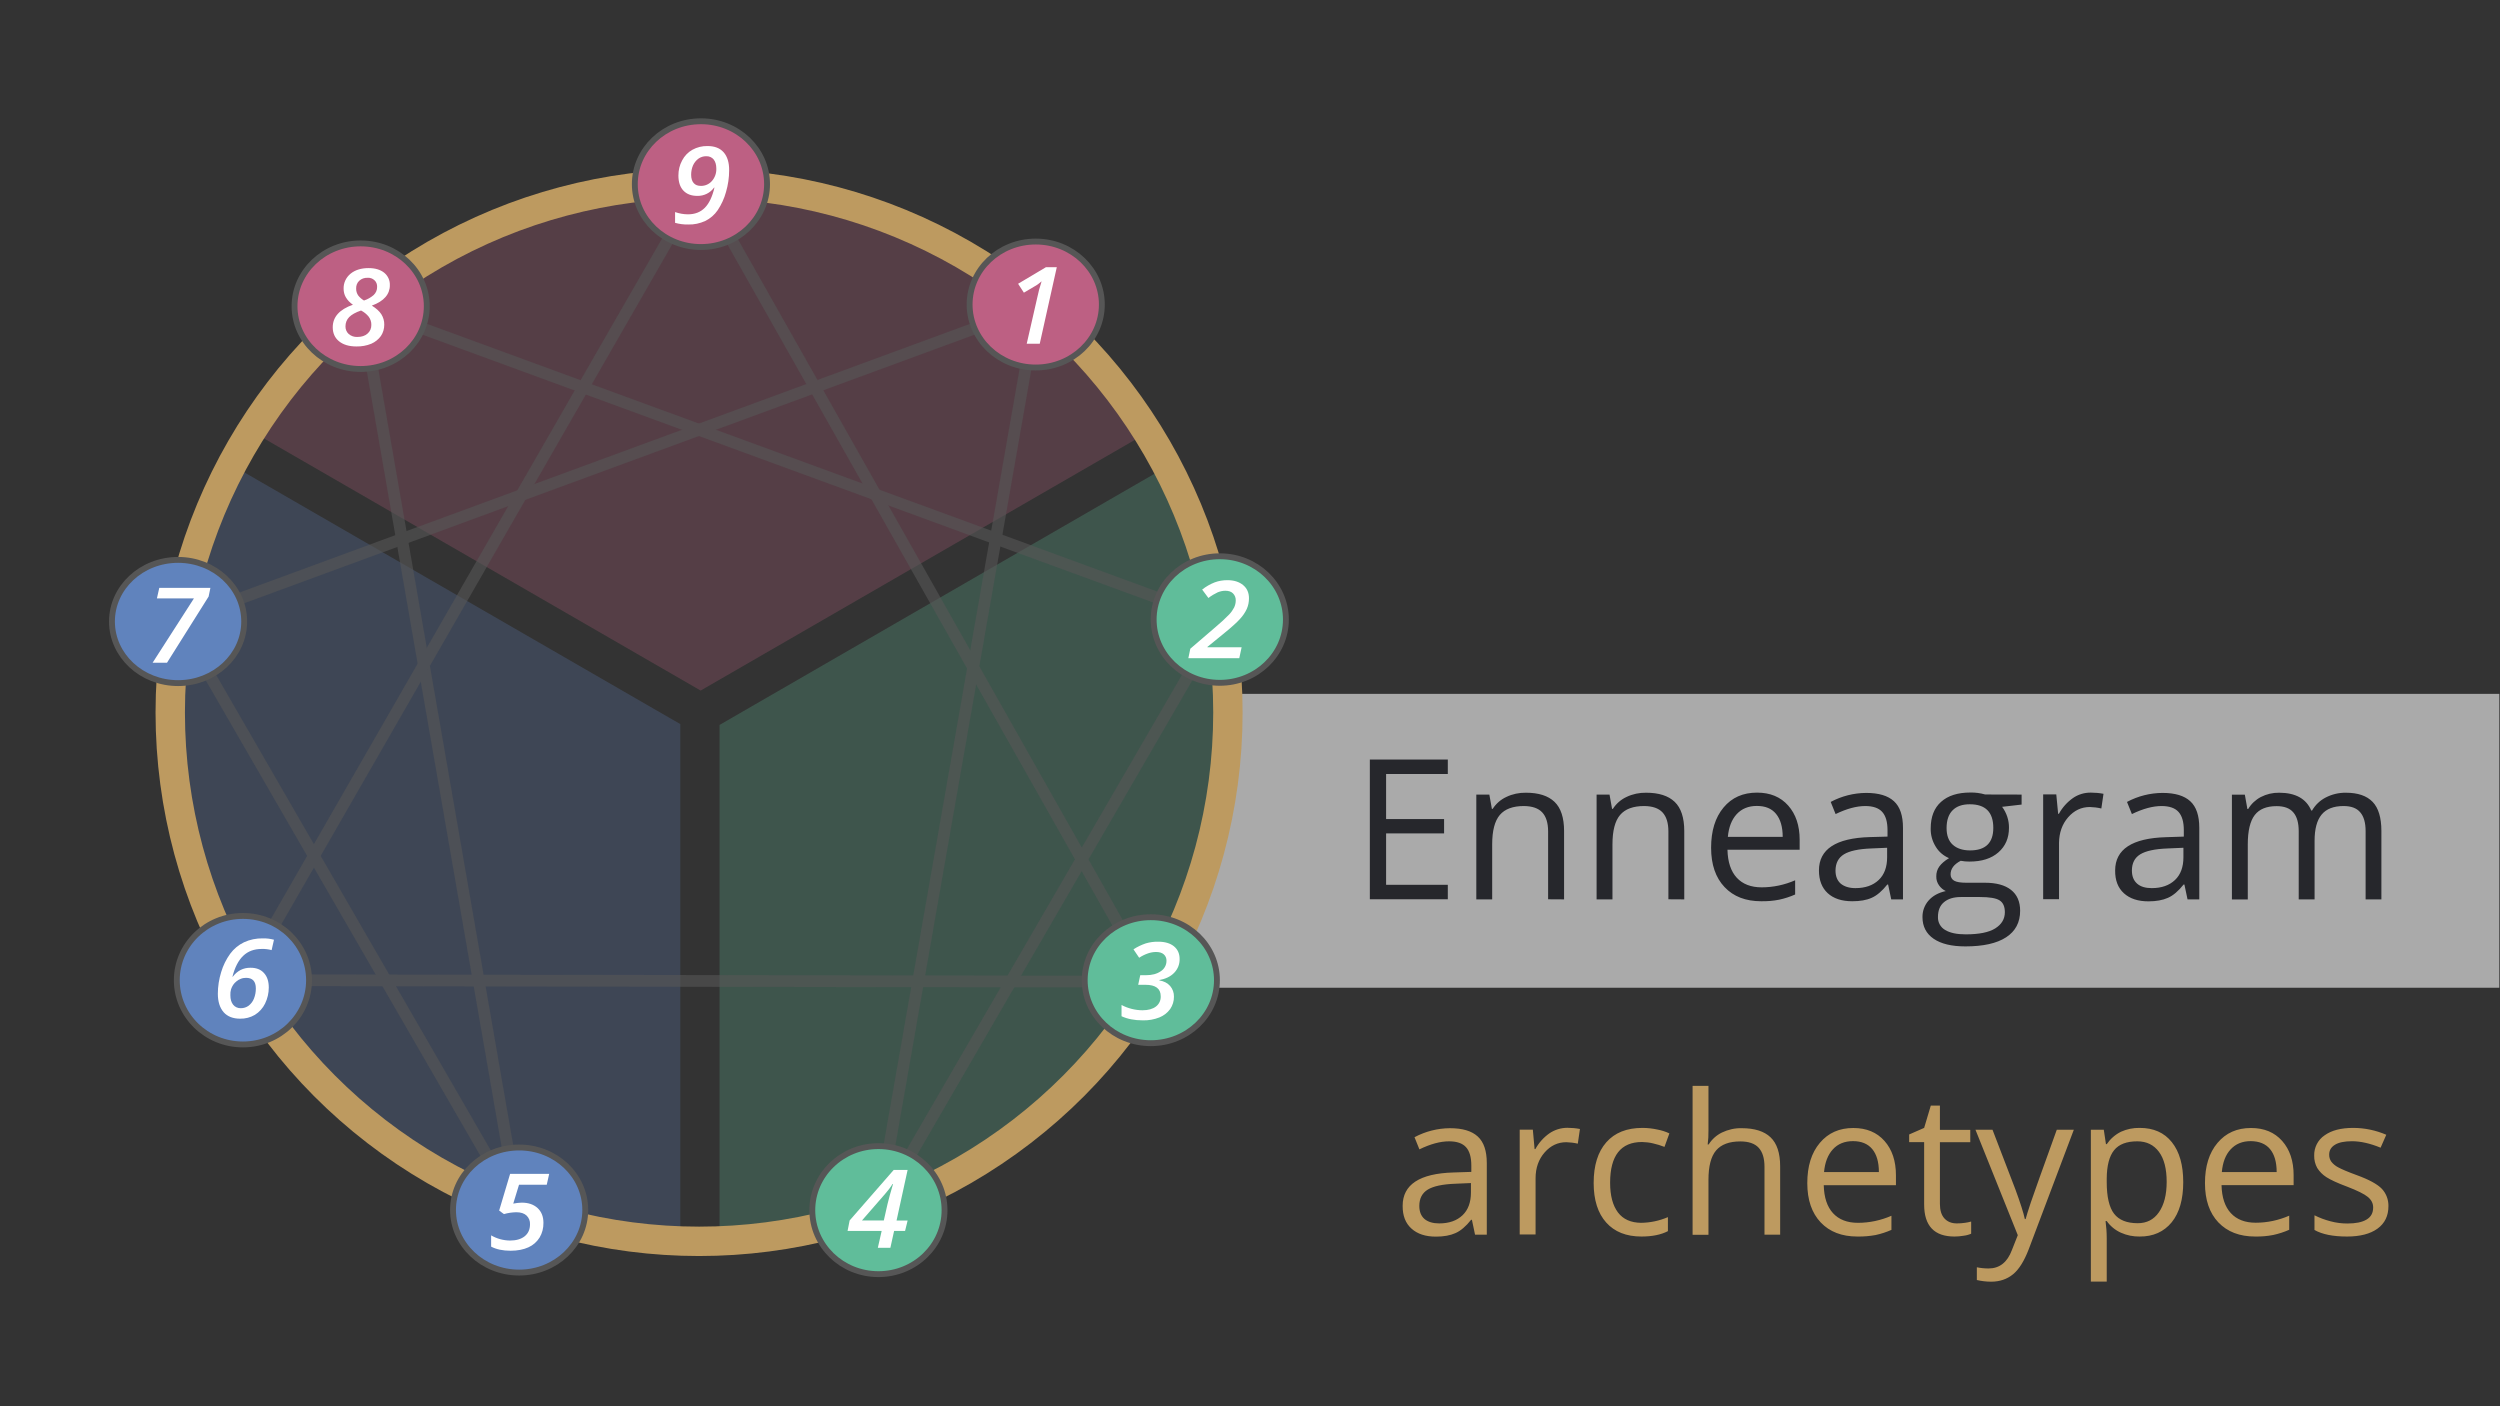 <?xml version="1.0" encoding="utf-8"?>
<!-- Generator: Adobe Illustrator 25.2.2, SVG Export Plug-In . SVG Version: 6.00 Build 0)  -->
<svg version="1.1" id="Layer_1" xmlns="http://www.w3.org/2000/svg" xmlns:xlink="http://www.w3.org/1999/xlink" x="0px" y="0px"
	 viewBox="0 0 2552.3 1435.7" style="enable-background:new 0 0 2552.3 1435.7;" xml:space="preserve">
<rect x="0" y="0" width="2552.3" height="1435.7" fill="#333333" stroke="none"/>
<style type="text/css">
	.st0{fill:#AAAAAA;}
	.st1{opacity:0.25;fill:#60BD9A;enable-background:new    ;}
	.st2{opacity:0.25;fill:#BD6083;enable-background:new    ;}
	.st3{opacity:0.25;fill:#6083BD;enable-background:new    ;}
	.st4{opacity:0.6;}
	.st5{fill:#D5C18B;stroke:#565656;stroke-width:12;stroke-miterlimit:10;}
	.st6{fill:none;stroke:#BD9A60;stroke-width:30;}
	.st7{fill:#565656;}
	.st8{fill:#FFFFFF;}
	.st9{fill:#BD6083;stroke:#565656;stroke-width:6;stroke-miterlimit:10;}
	.st10{fill:#60BD9A;stroke:#565656;stroke-width:6;stroke-miterlimit:10;}
	.st11{fill:#6083BD;stroke:#565656;stroke-width:6;stroke-miterlimit:10;}
	.st12{fill:#BD9A60;}
	.st13{fill:#26272C;}
</style>
<path class="st0" d="M2551.6,708.4v300H1171.8c58.5-88.8,87.8-193.7,83.7-300H2551.6z"/>
<path class="st1" d="M1175.9,1006.7c-132.8,219.7-369.2,254.3-441.3,259.7V740.1l457-263.9C1278.8,643.7,1273.4,845.2,1175.9,1006.7
	z"/>
<path class="st2" d="M1171.9,441.4L715.3,705l-459-265c154.5-252.6,484.5-332.1,737.1-177.6C1066.3,307,1127.5,368.3,1171.9,441.4
	L1171.9,441.4z"/>
<path class="st3" d="M694.5,739.2v527.6c-191.2-8.7-364.8-116.3-455.2-284.1c-120.1-223-33.8-441.8-2.3-507.6l438.2,253L694.5,739.2
	z"/>
<g class="st4">
	<path class="st5" d="M1058.3,312l-162,924.3"/>
	<path class="st5" d="M1245.6,633.8l-349.4,602.4 M529.4,1235.4L369,312.5"/>
	<path class="st5" d="M182.1,634.2l347.3,601.3"/>
	<path class="st5" d="M1058.3,312L182.1,634.2 M247.4,1000.7l927.7,1.5"/>
	<path class="st5" d="M714.7,188l460,813.8"/>
	<path class="st5" d="M247.7,1000.4l467-812.4"/>
	<path class="st5" d="M369,312.5l876.6,321.3"/>
</g>
<circle class="st6" cx="713.7" cy="727.4" r="539.9"/>
<path class="st7" d="M1102.4,310.9c0,23.7-20.2,42.9-45,42.9s-45-19.2-45-42.9s20.2-42.9,45-42.9S1102.4,287.3,1102.4,310.9z"/>
<path class="st8" d="M1060.2,337.6h-8.9l7.1-31c0.8-3.9,1.8-7.8,3.1-11.5c-1.5,1.4-3.2,2.6-5,3.6l-7,4.2l-4-6l19-11.3h7.4
	L1060.2,337.6z"/>
<path class="st7" d="M1290.3,632.5c0,23.8-20.2,43.1-45,43.1s-45-19.3-45-43.1s20.2-43.1,45-43.1S1290.3,608.7,1290.3,632.5z"/>
<path class="st8" d="M1258.5,658.8h-34.7l1.3-6.4l17.6-15.1c3.1-2.6,6.1-5.4,8.9-8.3c1.3-1.4,2.5-3,3.4-4.8c0.7-1.5,1-3.1,1-4.7
	c0.1-1.8-0.6-3.5-1.8-4.8c-1.4-1.3-3.3-1.9-5.2-1.8c-1.8,0-3.5,0.4-5.2,1.1c-2.3,1-4.4,2.3-6.3,3.9l-4.3-5.7c2.6-2.1,5.5-3.8,8.6-5
	c2.7-1,5.6-1.5,8.5-1.5c4.5,0,8.1,1.1,10.8,3.3c2.7,2.2,4.1,5.5,4,9c0,2.5-0.5,4.9-1.4,7.2c-1.2,2.5-2.7,4.8-4.6,6.8
	c-3.3,3.4-6.8,6.6-10.5,9.6l-11.6,9.4v0.3h23.2L1258.5,658.8z"/>
<path class="st7" d="M1220,1000.7c0,23.6-20.2,42.9-45,42.9s-45-19.2-45-42.9s20.2-42.9,45-42.9S1220,977,1220,1000.7L1220,1000.7z"
	/>
<path class="st8" d="M1194.5,986.3c0.1,3.5-1.2,6.9-3.7,9.4c-2.7,2.6-6.2,4.3-10,4.9v0.2c2.8,0.4,5.4,1.7,7.3,3.8
	c1.8,2,2.7,4.6,2.6,7.3c0,3-0.8,5.9-2.5,8.4c-1.8,2.6-4.4,4.6-7.3,5.7c-3.6,1.4-7.5,2.1-11.4,2c-4.9,0.1-9.9-0.8-14.4-2.8v-7.7
	c2.2,1.2,4.5,2.1,6.9,2.7c2.4,0.6,4.8,0.9,7.3,0.9c3.9,0,7-0.9,9.2-2.5c2.2-1.7,3.4-4.3,3.3-7c0-5.2-3.5-7.8-10.4-7.8h-5l1.4-6.5h4
	c3.5,0.2,7-0.8,10-2.7c2.4-1.5,3.9-4.2,3.9-7.1c0.1-1.7-0.6-3.3-1.8-4.4c-1.5-1.2-3.3-1.7-5.2-1.6c-1.9,0-3.7,0.3-5.5,0.9
	c-2.1,0.7-4.2,1.7-6.1,3l-3.9-5.7c2.6-1.7,5.4-3.1,8.4-4c2.8-0.8,5.6-1.2,8.5-1.2c4.6,0,8.1,1,10.7,3.2
	C1193.3,979.8,1194.7,983,1194.5,986.3L1194.5,986.3z"/>
<path class="st7" d="M941.8,1235.5c0,24-20.2,43.6-45,43.6s-45-19.5-45-43.6s20.2-43.6,45-43.6S941.8,1211.4,941.8,1235.5z"/>
<path class="st8" d="M915,1249.6h-7.5l-2.5,11.5h-8.5l2.6-11.5h-23.3l1.4-7.1l30-34.4h9.5l-7.5,34.4h7.5L915,1249.6z M900.5,1242.5
	l2.5-11.2c0.8-3.3,2-7.8,3.7-13.6h-0.3c-1.5,2.4-3.2,4.6-5,6.7l-15.8,18.1L900.5,1242.5z"/>
<path class="st7" d="M575,1235.3c0,23.5-20.2,42.6-45,42.6s-45-19.1-45-42.6s20.2-42.6,45-42.6C554.8,1192.7,575,1211.8,575,1235.3z
	"/>
<path class="st8" d="M531.8,1230.3c4.5,0,8.1,1.2,10.8,3.7c2.7,2.4,4,5.8,4,10.1c0.1,3.5-0.8,7-2.6,10c-1.8,2.9-4.5,5.3-7.6,6.7
	c-3.8,1.7-7.9,2.5-12.1,2.3c-5.3,0-9.8-0.9-13.3-2.8v-7.7c3.9,2.3,8.3,3.5,12.8,3.5c4.3,0,7.7-1,10.1-2.9c2.4-2,3.8-5,3.6-8.1
	c0.1-2.2-0.7-4.4-2.3-6c-1.5-1.5-3.9-2.2-7-2.2c-2.8,0.1-5.7,0.5-8.4,1.2l-3.3-2.4l7.5-25h26.6l-1.7,7.4h-18.9l-4,12.9
	C527.9,1230.5,529.8,1230.3,531.8,1230.3L531.8,1230.3z"/>
<path class="st7" d="M293,1000.7c0,24.1-20.2,43.7-45,43.7s-45-19.6-45-43.7s20.1-43.7,45-43.7S293,976.5,293,1000.7z"/>
<path class="st8" d="M231,1009.9c0-5,0.8-10,2.3-14.7c1.3-4.5,3.4-8.7,6.2-12.4c2.5-3.3,5.7-6,9.4-7.8c4-1.8,8.4-2.7,12.8-2.7
	c2.6,0,5.1,0.3,7.6,0.9l-1.6,7c-2.2-0.6-4.5-0.8-6.8-0.8c-4.7-0.2-9.2,1.5-12.6,4.6c-3.3,3.1-5.7,7.9-7.4,14.2h0.2
	c2.8-3.9,7.3-6.3,12.2-6.2c3.9,0,6.9,1.2,9.1,3.6s3.3,5.7,3.2,10c0,3.8-0.8,7.5-2.6,10.9c-1.5,3.2-3.9,5.8-6.9,7.6
	c-3.1,1.8-6.5,2.7-10.1,2.6c-4.8,0-8.6-1.4-11.1-4.3C232.2,1019.6,230.9,1015.4,231,1009.9z M246.6,1019.7c1.9,0,3.8-0.6,5.4-1.7
	c1.6-1.3,2.9-3,3.6-4.9c0.9-2.2,1.3-4.5,1.3-6.8c0-4.8-2.2-7.3-6.6-7.2c-1.2,0-2.4,0.2-3.6,0.7c-3.1,1.2-5.6,3.8-6.6,7
	c-0.4,1.3-0.6,2.7-0.5,4.1c-0.1,2.3,0.5,4.5,1.9,6.4C242.6,1018.9,244.6,1019.9,246.6,1019.7L246.6,1019.7z"/>
<path class="st7" d="M226.8,634.5c0,23.2-20.2,41.9-45,41.9s-45-18.8-45-41.9s20.2-41.9,45-41.9S226.8,611.4,226.8,634.5z"/>
<path class="st8" d="M164.4,662.5l28.2-43.8h-25.2l1.6-7.1h34.8l-1.2,5.8l-28.3,45L164.4,662.5z"/>
<path class="st7" d="M413.2,312.6c0,23.6-20.2,42.8-45,42.8s-45-19.2-45-42.8s20.2-42.8,45-42.8S413.2,289,413.2,312.6z"/>
<path class="st8" d="M373.6,286.7c4.5,0,8,1.1,10.6,3.2c2.6,2.1,4,5.2,3.9,8.5c0.1,3-1,5.9-3,8.1c-2,2.3-5,4.2-9.3,5.8
	c2.6,1.4,4.8,3.4,6.4,5.9c1.3,2.1,2,4.6,2,7.2c0,2.7-0.8,5.4-2.3,7.7c-1.6,2.3-3.9,4.2-6.6,5.3c-3.2,1.3-6.7,1.9-10.1,1.9
	c-5,0-9-1.2-11.9-3.5c-2.8-2.3-4.4-5.8-4.3-9.5c0-7,4.6-12.1,13.7-15.3c-2-1.3-3.6-3.1-4.9-5.1c-1-1.8-1.5-3.7-1.5-5.8
	c-0.1-4,1.6-7.8,4.8-10.2C364.4,288,368.5,286.7,373.6,286.7z M368.5,315.5c-3.7,1.3-6.4,2.8-8.1,4.5c-1.6,1.7-2.5,3.9-2.5,6.3
	c-0.1,2,0.7,3.9,2.2,5.3c1.6,1.4,3.8,2.1,5.9,2c2.5,0.1,5-0.7,6.9-2.3c1.7-1.5,2.7-3.7,2.6-5.9c0-2-0.6-4-1.8-5.6
	C372.3,318,370.6,316.6,368.5,315.5L368.5,315.5z M372.9,293.2c-2.1-0.1-4.1,0.6-5.6,2c-1.4,1.4-2.2,3.3-2.1,5.2
	c-0.1,1.7,0.4,3.4,1.5,4.9c1.1,1.4,2.4,2.5,3.9,3.3c2.4-0.8,4.7-2,6.6-3.7c1.5-1.4,2.4-3.5,2.3-5.6c0.1-1.7-0.6-3.3-1.8-4.5
	C376.3,293.7,374.6,293.1,372.9,293.2L372.9,293.2z"/>
<path class="st7" d="M759.5,188.9c0,23.6-20.2,42.8-45,42.8s-45-19.2-45-42.8s20.2-42.8,45-42.8S759.5,165.2,759.5,188.9
	L759.5,188.9z"/>
<path class="st8" d="M733.7,179.5c0,5-0.7,9.9-2.2,14.7c-1.2,4.4-3.1,8.6-5.7,12.4c-2.1,3.1-5.1,5.6-8.4,7.4
	c-3.6,1.7-7.6,2.5-11.6,2.4c-3,0-6.1-0.3-9-1.1v-7.4c2.8,1,5.8,1.5,8.8,1.5c4.2,0.2,8.4-1.4,11.4-4.4c2.9-2.9,5.1-7.5,6.6-13.8h-0.2
	c-2.6,3.7-6.9,5.8-11.4,5.7c-4.1,0-7.3-1.2-9.5-3.6c-2.3-2.4-3.4-5.8-3.3-10.2c0-3.6,0.8-7.1,2.5-10.3c1.6-3,4-5.6,7-7.3
	c3.1-1.7,6.7-2.6,10.3-2.5c4.8,0,8.4,1.4,11,4.2C732.4,170.1,733.7,174.2,733.7,179.5L733.7,179.5z M718.2,169.9
	c-1.9,0-3.8,0.6-5.4,1.7c-1.6,1.2-2.9,2.8-3.6,4.6c-0.9,2-1.3,4.2-1.3,6.4c-0.1,2,0.5,4.1,1.7,5.7c1.3,1.4,3.1,2.1,5,1.9
	c2.8,0,5.5-1.2,7.4-3.3c2.1-2.3,3.1-5.4,3-8.5c0.1-2.2-0.5-4.3-1.8-6.1C722,170.6,720.1,169.8,718.2,169.9L718.2,169.9z"/>
<path class="st9" d="M1124.9,310.9c0,35.5-30.2,64.3-67.5,64.3s-67.5-28.8-67.5-64.3s30.2-64.3,67.5-64.3S1124.9,275.5,1124.9,310.9
	z"/>
<path class="st8" d="M1061.5,350.9h-13.3l10.6-46.4c1.2-5.9,2.7-11.6,4.6-17.3c-2.3,2.1-4.8,3.9-7.6,5.4l-10.5,6.2l-5.9-9.1
	l28.4-16.9h11.1L1061.5,350.9z"/>
<path class="st10" d="M1312.8,632.5c0,35.7-30.2,64.6-67.5,64.6s-67.5-29-67.5-64.6s30.2-64.6,67.5-64.6S1312.8,596.8,1312.8,632.5z
	"/>
<path class="st8" d="M1265.2,672h-52l2-9.7l26.3-22.6c4.7-3.9,9.1-8,13.4-12.4c2-2.1,3.7-4.5,5.1-7.2c1-2.2,1.6-4.6,1.6-7.1
	c0.1-2.7-0.9-5.3-2.8-7.2c-1.8-1.8-4.4-2.7-7.8-2.7c-2.7,0-5.3,0.6-7.8,1.6c-3.4,1.6-6.6,3.5-9.5,5.8l-6.4-8.6
	c3.9-3.1,8.3-5.6,12.9-7.4c4.1-1.5,8.4-2.2,12.8-2.2c6.8,0,12.1,1.7,16.1,5c4,3.3,6,7.8,6,13.5c0,3.7-0.7,7.4-2.2,10.8
	c-1.7,3.7-4.1,7.2-6.9,10.2c-3.1,3.5-8.4,8.3-15.9,14.4l-17.4,14.2v0.4h34.9L1265.2,672z"/>
<path class="st10" d="M1242.4,1000.7c0,35.5-30.2,64.3-67.5,64.3s-67.5-28.8-67.5-64.3s30.2-64.3,67.5-64.3
	S1242.4,965.2,1242.4,1000.7z"/>
<path class="st8" d="M1204.3,979.1c0.1,5.3-1.9,10.3-5.6,14.1c-3.7,3.8-8.7,6.2-15.1,7.3v0.4c4.7,0.8,8.4,2.7,11,5.7
	c2.6,3,4,6.9,3.9,10.9c0.1,4.5-1.3,8.9-3.8,12.6c-2.8,3.9-6.6,6.8-11,8.6c-5.4,2.1-11.2,3.2-17.1,3c-8.4,0-15.6-1.4-21.6-4.2V1026
	c3.3,1.8,6.8,3.1,10.4,4c3.6,0.9,7.3,1.4,11,1.4c5.9,0,10.4-1.3,13.7-3.8c3.3-2.5,5.1-6.4,4.9-10.5c0-7.8-5.2-11.7-15.6-11.7h-7.4
	l2.1-9.8h5.9c6.1,0,11.1-1.3,15-4c3.7-2.3,5.9-6.3,5.9-10.7c0.1-2.5-0.9-5-2.8-6.6c-1.8-1.6-4.4-2.4-7.8-2.4c-2.8,0-5.6,0.5-8.2,1.4
	c-3.2,1.1-6.3,2.6-9.1,4.5l-5.8-8.6c3.9-2.6,8.2-4.6,12.6-6.1c4.1-1.2,8.4-1.8,12.7-1.7c6.8,0,12.2,1.6,16,4.7
	C1202.4,969.3,1204.3,973.6,1204.3,979.1L1204.3,979.1z"/>
<path class="st10" d="M964.3,1235.5c0,36.1-30.2,65.3-67.5,65.3s-67.5-29.3-67.5-65.3s30.2-65.4,67.5-65.4
	S964.3,1199.4,964.3,1235.5z"/>
<path class="st8" d="M924,1256.7h-11.2l-3.8,17.2h-12.8l3.9-17.2h-34.8l2.1-10.7l45-51.6h14.2l-11.3,51.7h11.3L924,1256.7z
	 M902.3,1246l3.8-16.8c1.2-4.9,3-11.7,5.6-20.4h-0.5c-2.2,3.6-4.8,6.9-7.6,10.1L880,1246H902.3z"/>
<path class="st11" d="M597.5,1235.3c0,35.2-30.2,63.9-67.5,63.9s-67.5-28.6-67.5-63.9s30.2-63.8,67.5-63.8S597.5,1200,597.5,1235.3z
	"/>
<path class="st8" d="M532.6,1227.8c6.8,0,12.1,1.8,16.2,5.5c4,3.7,6,8.7,6,15.1c0.1,5.3-1.2,10.5-3.9,15c-2.7,4.4-6.7,7.9-11.4,10
	c-5,2.3-11.1,3.5-18.2,3.5c-8,0-14.6-1.4-19.9-4.2v-11.5c5.8,3.4,12.4,5.2,19.2,5.3c6.5,0,11.5-1.5,15.1-4.4s5.4-7,5.4-12.2
	c0.2-3.3-1.1-6.6-3.5-8.9c-2.3-2.2-5.8-3.4-10.5-3.4c-4.3,0.1-8.5,0.7-12.6,1.9l-4.9-3.6l11.2-37.5h39.9l-2.5,11.1h-28.3l-5.9,19.3
	C526.8,1228.2,529.7,1227.9,532.6,1227.8L532.6,1227.8z"/>
<path class="st11" d="M315.5,1000.7c0,36.2-30.2,65.6-67.5,65.6s-67.5-29.4-67.5-65.6s30.2-65.6,67.5-65.6S315.5,964.5,315.5,1000.7
	z"/>
<path class="st8" d="M222.4,1014.5c0-7.5,1.2-14.9,3.4-22.1c2-6.7,5.1-13,9.2-18.7c3.7-5,8.5-9,14.1-11.7c6-2.8,12.6-4.1,19.2-4
	c3.8-0.1,7.7,0.4,11.4,1.4l-2.4,10.6c-3.3-0.9-6.7-1.3-10.1-1.2c-7.7,0-14,2.3-18.9,7s-8.6,11.8-11,21.4h0.3
	c4.7-6.2,10.8-9.3,18.3-9.2c5.8,0,10.4,1.8,13.6,5.4c3.3,3.6,4.9,8.5,4.9,14.8c0,5.7-1.3,11.3-3.8,16.4c-2.3,4.7-5.9,8.7-10.4,11.5
	c-4.6,2.7-9.8,4-15.1,3.9c-7.2,0-12.8-2.2-16.7-6.5C224.4,1028.9,222.4,1022.6,222.4,1014.5L222.4,1014.5z M245.9,1029.3
	c2.9,0,5.7-0.9,8-2.6c2.4-1.9,4.3-4.4,5.4-7.3c1.3-3.3,1.9-6.7,1.9-10.2c0-7.3-3.3-10.9-10-10.9c-1.8,0-3.7,0.3-5.4,1
	c-1.6,0.6-3.1,1.5-4.4,2.6c-1.3,1-2.4,2.2-3.3,3.5c-0.9,1.4-1.7,2.9-2.2,4.5c-0.6,2-0.8,4.1-0.7,6.2c0,4,0.9,7.2,2.8,9.6
	C239.9,1028.1,242.8,1029.4,245.9,1029.3L245.9,1029.3z"/>
<path class="st11" d="M249.3,634.5c0,34.7-30.2,62.9-67.5,62.9s-67.5-28.2-67.5-62.9s30.2-62.9,67.5-62.9S249.3,599.8,249.3,634.5
	L249.3,634.5z"/>
<path class="st8" d="M155.8,676.6l42.2-65.7h-37.8l2.4-10.7h52.2L213,609l-42.5,67.6L155.8,676.6z"/>
<path class="st9" d="M435.7,312.6c0,35.4-30.2,64.1-67.5,64.1s-67.5-28.8-67.5-64.1s30.2-64.1,67.5-64.1S435.7,277.2,435.7,312.6z"
	/>
<path class="st8" d="M376.3,273.7c6.7,0,12,1.6,15.9,4.7c3.8,3.1,6,7.8,5.8,12.7c0.1,4.5-1.5,8.8-4.5,12.2c-3,3.5-7.6,6.4-13.9,8.7
	c4.5,2.8,7.7,5.7,9.7,8.8c2,3.2,3.1,6.9,3,10.7c0,4.1-1.1,8.1-3.4,11.5c-2.5,3.5-5.9,6.2-9.8,7.9c-4.8,2-10,2.9-15.2,2.8
	c-7.6,0-13.5-1.8-17.8-5.3c-4.3-3.5-6.4-8.3-6.4-14.3c0-10.5,6.9-18.2,20.6-23c-3-2-5.5-4.6-7.3-7.7c-1.5-2.6-2.2-5.6-2.2-8.6
	c-0.2-6,2.5-11.6,7.1-15.4C362.6,275.6,368.8,273.7,376.3,273.7L376.3,273.7z M368.6,317c-5.6,1.9-9.6,4.2-12.1,6.7
	c-2.5,2.5-3.8,5.9-3.8,9.4c-0.1,3,1.1,5.9,3.3,7.9c2.5,2.1,5.6,3.2,8.9,3c4.3,0,7.7-1.1,10.3-3.4c2.6-2.2,4-5.5,3.9-8.9
	c0.1-3-0.9-6-2.7-8.4C374.3,320.7,371.7,318.6,368.6,317L368.6,317z M375.2,283.6c-3.1-0.1-6.1,0.9-8.4,3c-2.2,2-3.3,4.9-3.2,7.9
	c-0.1,2.6,0.7,5.2,2.2,7.3c1.6,2,3.6,3.7,5.8,5c3.7-1.2,7-3.1,9.9-5.6c2.3-2.2,3.6-5.2,3.5-8.4c0.1-2.5-0.8-5-2.7-6.7
	C380.4,284.3,377.8,283.4,375.2,283.6L375.2,283.6z"/>
<path class="st9" d="M783.1,188c0,35.4-30.2,64.2-67.5,64.2s-67.5-28.8-67.5-64.2s30.2-64.2,67.5-64.2S783.1,152.6,783.1,188
	L783.1,188z"/>
<path class="st8" d="M744.4,173.9c0,7.5-1.1,14.9-3.2,22.1c-1.8,6.6-4.7,12.9-8.5,18.6c-3.2,4.7-7.6,8.5-12.7,11
	c-5.5,2.5-11.4,3.8-17.4,3.6c-4.5,0.1-9.1-0.5-13.4-1.7v-11c4.3,1.5,8.7,2.3,13.2,2.3c7,0,12.7-2.2,17.1-6.6
	c4.4-4.4,7.7-11.3,9.9-20.7H729c-3.9,5.5-10.3,8.6-17,8.5c-6.2,0-10.9-1.8-14.3-5.4s-5.1-8.7-5.1-15.4c0-5.4,1.2-10.6,3.8-15.4
	c2.4-4.6,6-8.4,10.5-10.9c4.7-2.6,10-3.9,15.4-3.8c7.2,0,12.7,2.1,16.5,6.4C742.5,159.7,744.5,165.9,744.4,173.9L744.4,173.9z
	 M721.2,159.5c-2.9-0.1-5.8,0.8-8.2,2.5c-2.4,1.8-4.3,4.2-5.5,6.9c-1.3,3-1.9,6.3-1.9,9.5c0,3.7,0.9,6.6,2.6,8.5
	c1.7,2,4.2,2.9,7.5,2.9c4.3,0,8.3-1.8,11.1-5c3.1-3.5,4.7-8.1,4.5-12.8c0-3.8-0.9-6.9-2.7-9.2C726.9,160.7,724.1,159.4,721.2,159.5
	L721.2,159.5z"/>
<path class="st12" d="M1505.9,1260.5l-3.2-15.2h-0.8c-5.3,6.7-10.7,11.3-16,13.6c-5.3,2.4-12,3.6-19.9,3.6c-10.6,0-18.9-2.7-25-8.2
	c-6.1-5.5-9.1-13.2-9-23.3c0-21.6,17.3-33,51.9-34l18.2-0.6v-6.6c0-8.4-1.8-14.6-5.4-18.6s-9.4-6-17.3-6c-8.9,0-19,2.7-30.3,8.2
	l-5-12.4c11.2-6,23.6-9.1,36.2-9.2c12.8,0,22.2,2.8,28.4,8.5c6.2,5.7,9.2,14.7,9.2,27.2v73L1505.9,1260.5z M1469.3,1249
	c10.1,0,18-2.8,23.8-8.3s8.6-13.3,8.6-23.2v-9.7l-16.2,0.7c-12.9,0.5-22.2,2.5-27.9,6c-5.7,3.5-8.6,9.1-8.6,16.6
	c0,5.9,1.8,10.3,5.3,13.4C1458,1247.5,1462.9,1249,1469.3,1249z M1600.2,1151.4c4.3,0,8.6,0.4,12.8,1.2l-2.2,15
	c-3.8-0.9-7.8-1.4-11.7-1.5c-8.7,0-16.1,3.5-22.2,10.5c-6.1,7-9.2,15.8-9.2,26.3v57.4h-16.2v-107h13.4l1.8,19.8h0.8
	c3.5-6.4,8.4-11.9,14.4-16.1C1587.2,1153.4,1593.6,1151.4,1600.2,1151.4L1600.2,1151.4z M1675.8,1262.4c-15.5,0-27.5-4.8-36-14.3
	c-8.5-9.5-12.8-23-12.8-40.4c0-17.9,4.3-31.7,12.9-41.5c8.6-9.8,20.9-14.7,36.9-14.7c5.2,0,10.4,0.6,15.4,1.7
	c4.2,0.8,8.3,2.1,12.1,3.9l-5,13.8c-3.8-1.5-7.7-2.7-11.7-3.6c-3.7-0.9-7.4-1.3-11.2-1.4c-21.7,0-32.6,13.9-32.6,41.6
	c0,13.2,2.7,23.2,8,30.3c5.3,7,13.2,10.5,23.6,10.6c9.4-0.1,18.8-2.1,27.4-5.8v14.3C1695.7,1260.6,1686.6,1262.4,1675.8,1262.4
	L1675.8,1262.4z M1801.4,1260.4v-69.2c0-8.7-2-15.2-6-19.5c-4-4.3-10.2-6.4-18.7-6.4c-11.3,0-19.5,3.1-24.7,9.2
	c-5.2,6.1-7.8,16.1-7.8,30.1v56h-16.2v-152h16.2v46c0.1,4.6-0.2,9.2-0.8,13.8h1c3.3-5.2,8-9.5,13.6-12.2c6.3-3,13.2-4.6,20.2-4.4
	c13.1,0,22.9,3.1,29.4,9.3s9.8,16.1,9.8,29.6v69.8H1801.4z M1896.2,1262.4c-15.8,0-28.3-4.8-37.4-14.4c-9.1-9.6-13.7-23-13.7-40.1
	c0-17.2,4.2-30.9,12.8-41.1s19.9-15.2,34.2-15.2c13.4,0,24,4.4,31.8,13.2c7.8,8.8,11.7,20.5,11.7,35v10.2h-73.7
	c0.3,12.6,3.5,22.1,9.5,28.6c6,6.5,14.5,9.8,25.4,9.8c11.8,0,23.4-2.5,34.2-7.2v14.4c-5.2,2.3-10.7,4.1-16.3,5.3
	C1908.6,1262,1902.4,1262.5,1896.2,1262.4L1896.2,1262.4z M1891.8,1165c-8.6,0-15.5,2.8-20.6,8.4s-8.1,13.3-9,23.2h56
	c0-10.2-2.3-18.1-6.8-23.5S1900.3,1165,1891.8,1165L1891.8,1165z M1997.8,1249c2.8,0,5.6-0.2,8.3-0.6c2.1-0.3,4.3-0.7,6.3-1.3v12.4
	c-2.5,1.1-5.1,1.8-7.8,2.1c-3,0.5-6.1,0.8-9.2,0.8c-20.7,0-31-10.9-31-32.7V1166h-15.3v-7.8l15.3-6.7l6.8-22.8h9.3v24.8h31v12.6h-31
	v63c0,6.5,1.5,11.4,4.6,14.8C1988.2,1247.3,1992.4,1249,1997.8,1249L1997.8,1249z M2016.8,1153.4h17.4l23.4,61
	c5.1,13.9,8.3,24,9.6,30.2h0.8c0.9-3.3,2.6-9,5.3-17s11.5-32.7,26.5-74.2h17.4l-46,121.9c-4.6,12-9.9,20.6-16,25.6
	s-13.6,7.6-22.4,7.6c-4.9,0-9.8-0.6-14.6-1.7v-13c3.9,0.8,8,1.2,12,1.2c11.1,0,19.1-6.2,23.8-18.8l6-15.2L2016.8,1153.4z
	 M2184.4,1262.4c-6.6,0.1-13.1-1.2-19.1-3.9c-5.8-2.6-10.8-6.7-14.5-11.9h-1.2c0.8,5.9,1.2,11.8,1.2,17.8v44h-16.2v-155h13.2
	l2.2,14.7h0.8c3.7-5.4,8.7-9.8,14.6-12.7c6-2.7,12.5-4,19-3.9c14.2,0,25.1,4.8,32.9,14.6s11.6,23.3,11.6,40.8
	c0,17.6-3.9,31.2-11.8,41C2209.1,1257.6,2198.2,1262.5,2184.4,1262.4L2184.4,1262.4z M2182,1165.2c-10.9,0-18.8,3-23.7,9.1
	s-7.4,15.7-7.5,28.9v3.6c0,15,2.5,25.8,7.5,32.3s13.1,9.7,24.1,9.7c9.3,0,16.5-3.7,21.7-11.2s7.9-17.8,7.9-31
	c0-13.3-2.6-23.6-7.9-30.7S2191.5,1165.2,2182,1165.2L2182,1165.2z M2302.3,1262.4c-15.8,0-28.3-4.8-37.5-14.4
	c-9.1-9.6-13.7-23-13.7-40.1c0-17.2,4.2-30.9,12.8-41.1s19.9-15.2,34.2-15.2c13.4,0,24,4.4,31.8,13.2s11.7,20.5,11.7,34.9v10.2H2268
	c0.3,12.6,3.5,22.1,9.5,28.6s14.5,9.8,25.4,9.8c11.8,0,23.4-2.5,34.2-7.2v14.4c-5.2,2.3-10.7,4.1-16.3,5.3
	C2314.8,1262,2308.6,1262.5,2302.3,1262.4L2302.3,1262.4z M2297.9,1165c-8.6,0-15.4,2.8-20.6,8.4s-8.1,13.3-9,23.2h56
	c0-10.2-2.3-18.1-6.8-23.5S2306.4,1165.1,2297.9,1165L2297.9,1165z M2438.4,1231.3c0,10-3.7,17.6-11.1,23
	c-7.4,5.4-17.8,8.1-31.2,8.1c-14.2,0-25.3-2.2-33.2-6.7v-15c5.3,2.7,10.8,4.7,16.6,6.2c5.6,1.5,11.3,2.2,17,2.2c8.5,0,15-1.3,19.5-4
	c4.6-2.7,6.8-6.8,6.8-12.4c0-4.2-1.8-7.7-5.4-10.7s-10.7-6.5-21.1-10.5c-10-3.7-17-7-21.2-9.7c-3.8-2.4-7-5.6-9.4-9.4
	c-2.1-3.8-3.2-8.2-3.1-12.6c-0.2-8.3,3.8-16.1,10.6-20.7c7.1-5.1,16.8-7.6,29.2-7.6c11.6,0,23.1,2.4,33.8,7l-5.8,13.2
	c-10.7-4.4-20.5-6.6-29.2-6.6c-7.7,0-13.5,1.2-17.4,3.6c-3.9,2.4-5.9,5.7-5.9,10c-0.1,2.6,0.7,5.2,2.2,7.3c1.9,2.4,4.3,4.4,7.1,5.8
	c3.3,1.8,9.5,4.5,18.8,7.9c12.7,4.6,21.2,9.3,25.7,14C2436.1,1218.4,2438.5,1224.7,2438.4,1231.3L2438.4,1231.3z"/>
<path class="st13" d="M1478.1,918.1h-79.6V775.4h79.6v14.8h-63v46h59.2v14.6h-59.2v52.5h63L1478.1,918.1z M1580.5,918.1v-69.2
	c0-8.7-2-15.2-6-19.5c-4-4.3-10.2-6.4-18.7-6.5c-11.2,0-19.4,3-24.6,9.1s-7.8,16.1-7.8,30v56.2h-16.2v-107h13.3l2.6,14.6h0.8
	c3.4-5.3,8.3-9.6,14-12.2c6.2-3,13.1-4.4,20-4.3c12.9,0,22.6,3.1,29.1,9.3s9.8,16.2,9.8,29.8v69.8L1580.5,918.1z M1703.3,918.1
	v-69.2c0-8.7-2-15.2-6-19.5c-4-4.3-10.2-6.4-18.7-6.5c-11.2,0-19.4,3-24.6,9.1s-7.8,16.1-7.8,30v56.2H1630v-107h13.2l2.6,14.6h0.8
	c3.4-5.3,8.3-9.6,14-12.2c6.2-3,13.1-4.4,20-4.3c12.9,0,22.6,3.1,29.1,9.3c6.5,6.2,9.8,16.2,9.8,29.8v69.8L1703.3,918.1z
	 M1798,920.1c-15.8,0-28.3-4.8-37.4-14.5c-9.1-9.6-13.7-23-13.7-40.1c0-17.2,4.2-30.9,12.7-41.1c8.5-10.2,19.9-15.2,34.2-15.2
	c13.4,0,24,4.4,31.8,13.2c7.8,8.8,11.7,20.5,11.7,34.9v10.2h-73.7c0.3,12.6,3.5,22.1,9.5,28.6s14.5,9.8,25.4,9.8
	c11.8,0,23.4-2.5,34.2-7.2v14.5c-5.2,2.3-10.7,4.1-16.3,5.3C1810.4,919.7,1804.2,920.2,1798,920.1L1798,920.1z M1793.6,822.8
	c-8.6,0-15.4,2.8-20.6,8.4c-5.1,5.6-8.1,13.3-9,23.2h56c0-10.2-2.3-18-6.8-23.5S1802.2,822.8,1793.6,822.8L1793.6,822.8z
	 M1930.8,918.2l-3.2-15.2h-0.8c-5.3,6.7-10.7,11.3-16,13.6c-5.3,2.4-11.9,3.5-19.8,3.5c-10.6,0-19-2.7-25-8.2s-9-13.2-9-23.3
	c0-21.6,17.3-33,51.9-34l18.1-0.5v-6.6c0-8.4-1.8-14.6-5.4-18.6c-3.6-4-9.4-6-17.3-6c-8.9,0-19,2.7-30.3,8.2l-5-12.4
	c11.2-6,23.6-9.1,36.2-9.2c12.8,0,22.2,2.8,28.4,8.5c6.2,5.7,9.2,14.7,9.2,27.2v73L1930.8,918.2z M1894.2,906.7
	c10.1,0,18-2.8,23.8-8.3s8.6-13.3,8.6-23.2v-9.7l-16.2,0.7c-12.9,0.5-22.2,2.5-27.9,6c-5.7,3.5-8.5,9-8.6,16.5
	c0,5.9,1.8,10.3,5.3,13.4C1882.9,905.1,1887.8,906.7,1894.2,906.7L1894.2,906.7z M2063.9,811.2v10.2l-19.9,2.3
	c4.6,6.2,7.1,13.7,7,21.4c0,10.5-3.6,18.8-10.8,25.1c-7.2,6.3-17,9.4-29.5,9.4c-3,0-6-0.2-9-0.8c-6.9,3.6-10.3,8.2-10.3,13.8
	c-0.1,2.7,1.3,5.2,3.6,6.5c2.4,1.4,6.5,2.1,12.4,2.1h19c11.6,0,20.5,2.4,26.7,7.3c6.2,4.9,9.3,12,9.3,21.3
	c0,11.9-4.8,20.9-14.3,27.1c-9.5,6.2-23.4,9.3-41.6,9.3c-14,0-24.8-2.6-32.4-7.8s-11.4-12.6-11.4-22.1c-0.1-6.2,2.1-12.2,6.2-16.9
	c4.2-4.8,10-8,17.6-9.7c-2.8-1.3-5.1-3.3-6.9-5.8c-1.9-2.7-2.9-5.8-2.8-9.1c-0.1-3.7,1-7.3,3.1-10.2c2.1-2.9,5.4-5.8,9.9-8.5
	c-5.6-2.4-10.4-6.4-13.5-11.6c-3.5-5.6-5.4-12.1-5.2-18.8c0-11.7,3.5-20.8,10.6-27.1c7-6.3,17-9.5,29.9-9.5c5.1-0.1,10.2,0.6,15.1,2
	L2063.9,811.2z M1978.5,936.2c-0.2,5.4,2.6,10.5,7.3,13.2c4.9,3,11.9,4.5,21,4.5c13.6,0,23.7-2,30.2-6.1c6.5-4.1,9.8-9.6,9.8-16.5
	c0-5.8-1.8-9.8-5.4-12.1s-10.3-3.4-20.2-3.4h-19.4c-7.3,0-13.1,1.8-17.2,5.3C1980.5,924.5,1978.5,929.6,1978.5,936.2L1978.5,936.2z
	 M1987.3,845.4c0,7.5,2.1,13.2,6.3,17c4.2,3.8,10.1,5.8,17.7,5.8c15.8,0,23.7-7.7,23.7-23c0-16.1-8-24.1-24-24.1
	c-7.6,0-13.5,2-17.6,6.2C1989.4,831.3,1987.3,837.4,1987.3,845.4L1987.3,845.4z M2134.7,809.2c4.3,0,8.6,0.4,12.8,1.2l-2.2,15
	c-3.8-0.9-7.8-1.4-11.7-1.5c-8.7,0-16.1,3.5-22.2,10.5s-9.2,15.8-9.3,26.2v57.4h-16.2v-107h13.4l1.9,19.8h0.8
	c3.5-6.4,8.4-11.9,14.4-16.1C2121.6,811.1,2128,809.1,2134.7,809.2L2134.7,809.2z M2233.3,918.2l-3.2-15.2h-0.8
	c-5.3,6.7-10.7,11.3-16,13.6c-5.3,2.4-12,3.6-19.9,3.6c-10.6,0-18.9-2.7-25-8.2s-9.1-13.2-9-23.3c0-21.6,17.3-33,51.9-34l18.2-0.6
	v-6.6c0-8.4-1.8-14.6-5.4-18.6c-3.6-4-9.4-6-17.3-6c-8.9,0-19,2.7-30.3,8.2l-5-12.4c11.2-6,23.6-9.1,36.2-9.2
	c12.8,0,22.2,2.8,28.4,8.5c6.2,5.7,9.2,14.7,9.2,27.2v73L2233.3,918.2z M2196.7,906.7c10.1,0,18-2.8,23.8-8.3s8.6-13.3,8.6-23.2
	v-9.7l-16.2,0.7c-12.9,0.5-22.2,2.5-27.9,6c-5.7,3.5-8.5,9.1-8.5,16.5c0,5.9,1.8,10.3,5.3,13.4
	C2185.3,905.2,2190.3,906.7,2196.7,906.7L2196.7,906.7z M2415.1,918.2v-69.7c0-8.5-1.8-14.9-5.5-19.2c-3.6-4.3-9.3-6.4-17-6.4
	c-10.1,0-17.6,2.9-22.4,8.7s-7.2,14.7-7.2,26.8v59.8h-16.2v-69.6c0-8.5-1.8-14.9-5.5-19.2c-3.6-4.3-9.3-6.4-17.1-6.4
	c-10.2,0-17.6,3-22.3,9.1s-7.1,16.1-7.1,30v56.2h-16.2v-107h13.2l2.6,14.6h0.8c3.1-5.2,7.6-9.4,12.9-12.2c5.8-3,12.2-4.5,18.7-4.4
	c16.7,0,27.7,6.1,32.8,18.2h0.8c3.3-5.7,8.1-10.3,13.9-13.3c6.4-3.3,13.5-5,20.7-4.9c12.1,0,21.2,3.1,27.2,9.3c6,6.2,9,16.2,9,29.8
	v69.8L2415.1,918.2z"/>
</svg>
